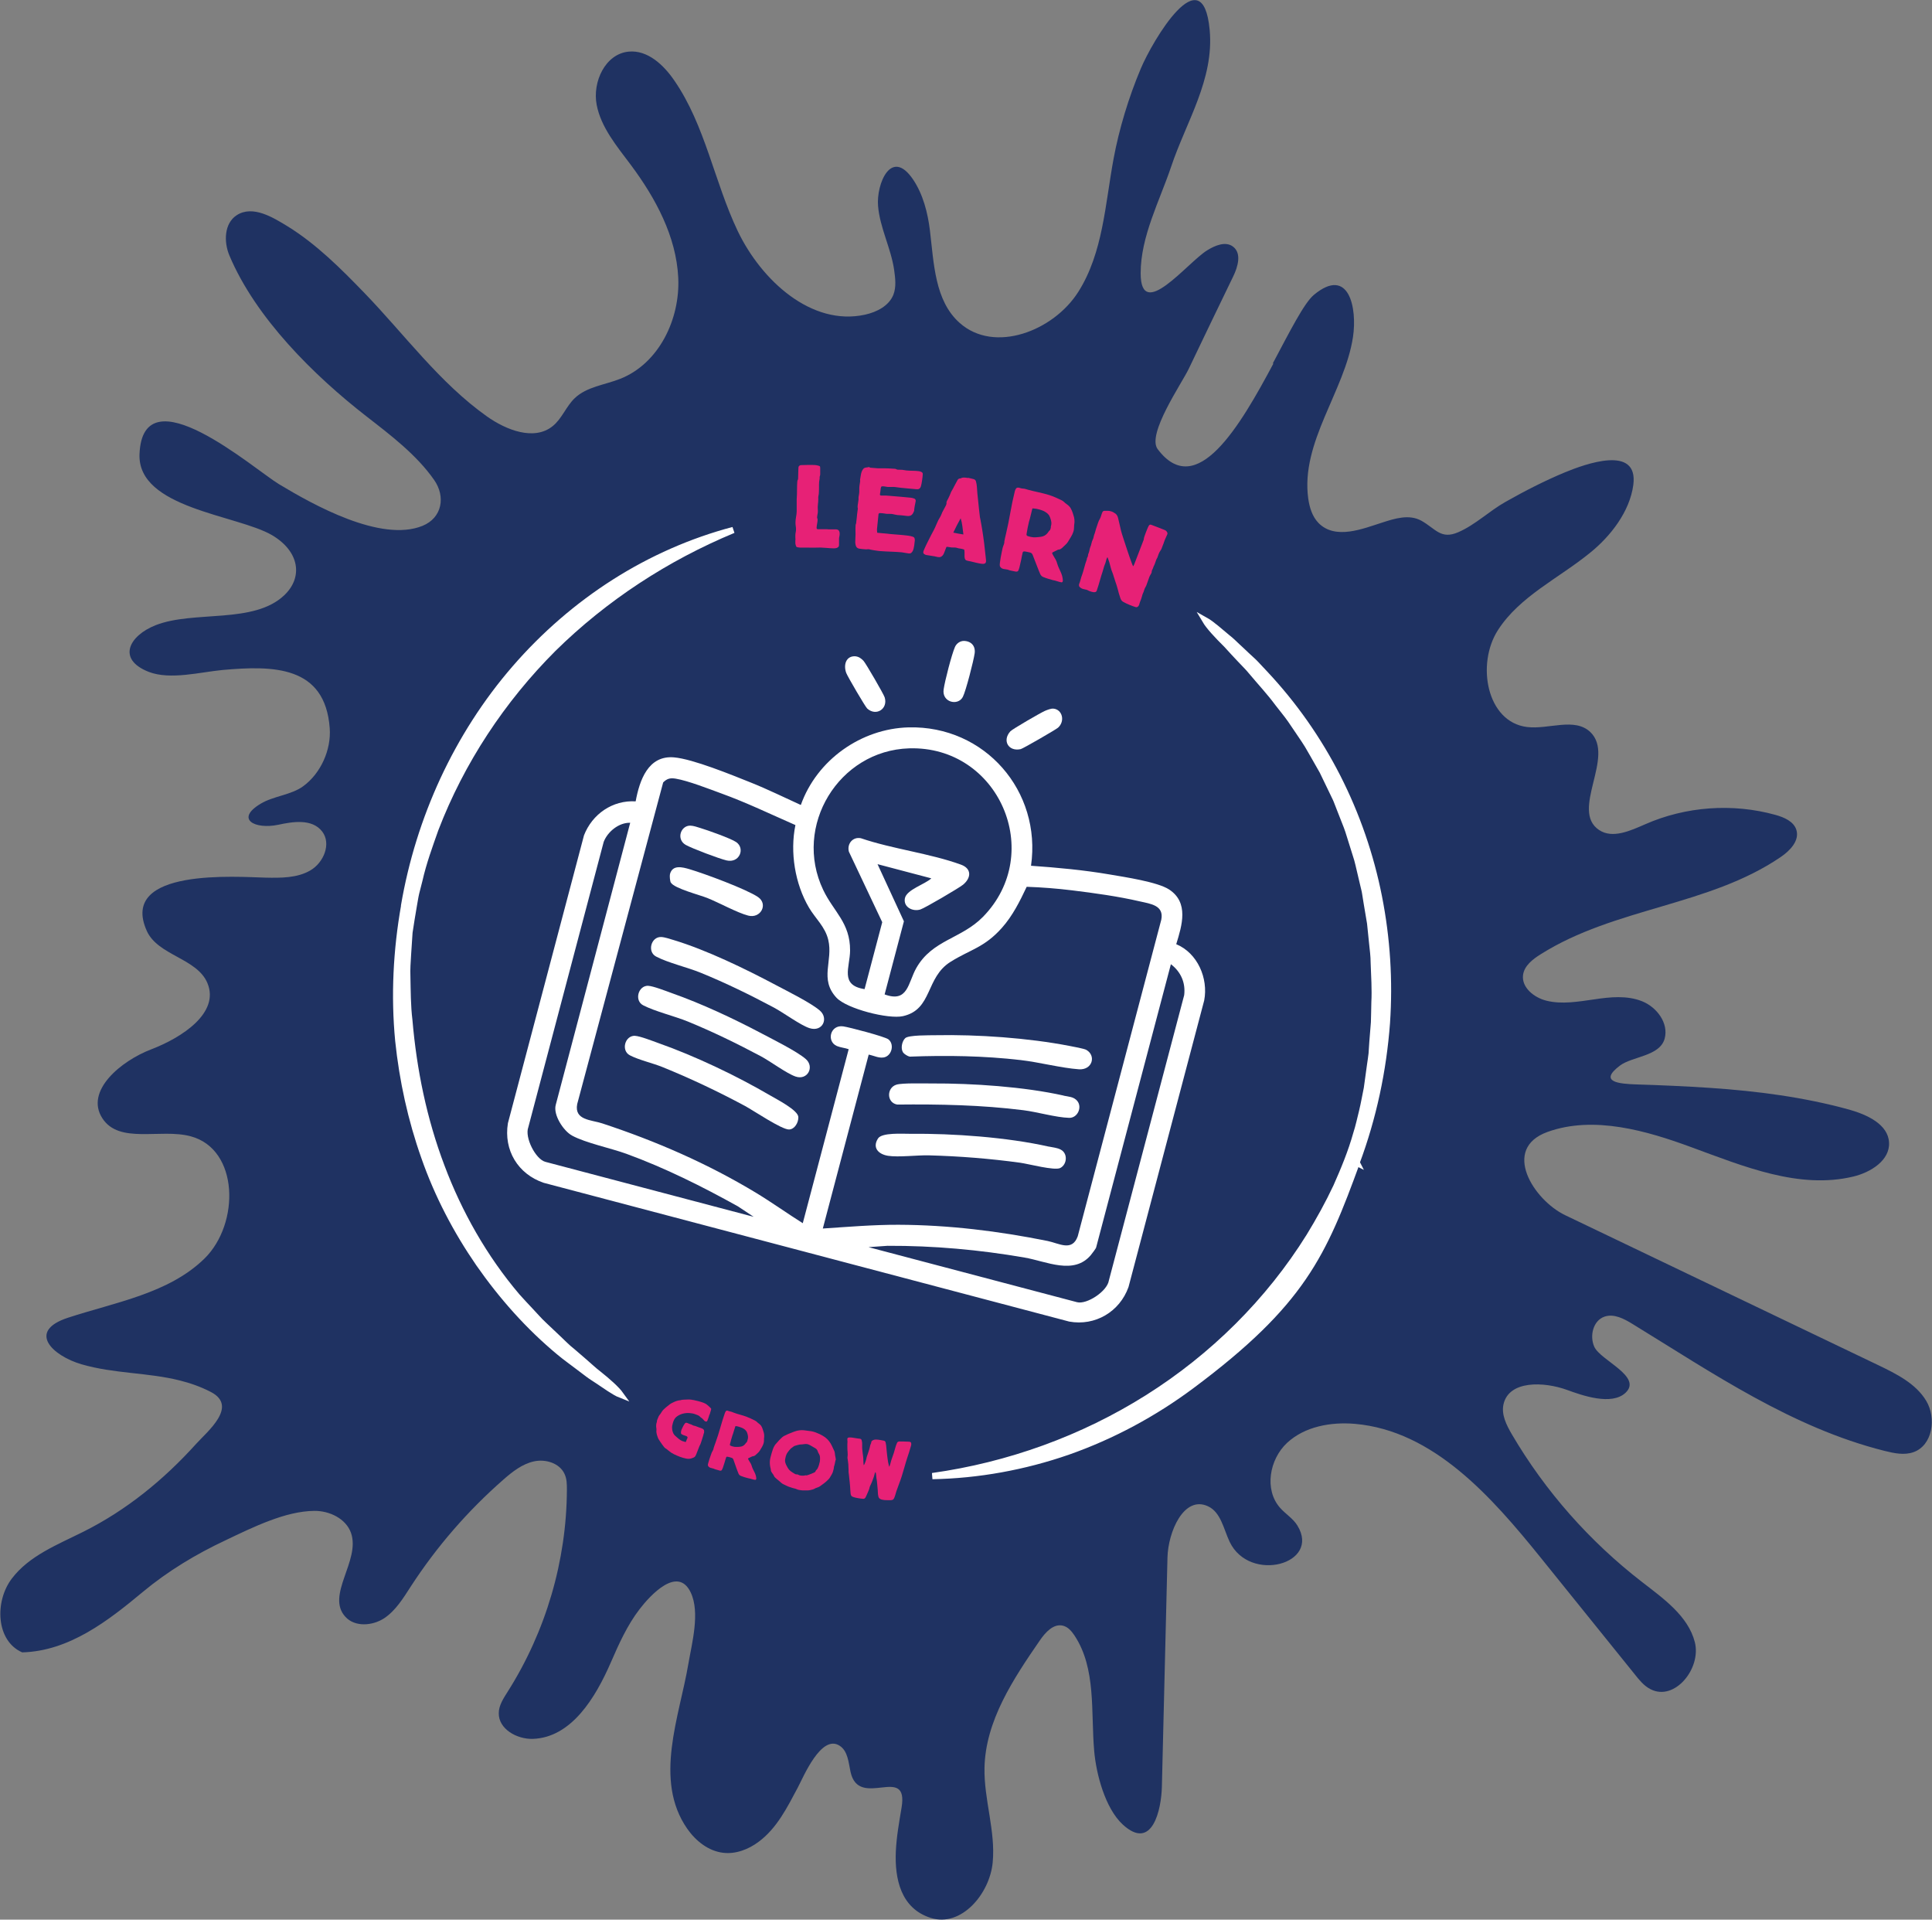 <?xml version="1.0" encoding="UTF-8"?>
<svg id="Layer_1" xmlns="http://www.w3.org/2000/svg" version="1.1" viewBox="0 0 304 302">
  <rect x="0" y="0" width="304" height="302" fill="#808080" stroke="none"/>
  <!-- Generator: Adobe Illustrator 29.0.0, SVG Export Plug-In . SVG Version: 2.1.0 Build 186)  -->
  <defs>
    <style>
      .st0 {
        fill: #fff;
      }

      .st1, .st2 {
        fill: none;
      }

      .st3 {
        fill: #e72176;
      }

      .st4 {
        fill: #1f3262;
      }

      .st2 {
        stroke: #fff;
        stroke-linecap: square;
        stroke-width: .98px;
      }
    </style>
  </defs>
  <rect class="st1" width="304" height="302"/>
  <path class="st4" d="M200.27,57.18c2.66-4.99,4.92-9.51,6.48-10.8,5.48-4.54,6.84,2.02,6.14,6.65-1.29,8.5-8.26,16.54-7.04,25.4.2,1.39.63,2.83,1.62,3.85,2.66,2.7,7,.89,10.02-.07,1.96-.63,4.22-1.36,6.16-.29,2.24,1.25,3.05,3,5.8,1.81,2.69-1.16,4.9-3.35,7.45-4.78,3.04-1.72,6.14-3.31,9.36-4.65,3.11-1.27,11.58-4.42,10.74,1.99-.56,4.2-3.57,8.07-6.81,10.68-4.92,4.01-11.06,6.83-14.49,12.16-3.43,5.33-1.78,14.45,4.56,15.24,3.41.43,7.51-1.57,9.99.81,3.97,3.85-3.25,12.32,1.37,15.4,2.12,1.41,4.92.11,7.26-.91,6.38-2.81,13.76-3.34,20.49-1.47,1.36.38,2.87,1.02,3.29,2.36.52,1.7-1.01,3.29-2.5,4.29-11.3,7.69-26.04,7.91-37.73,15.27-1.26.79-2.59,1.81-2.78,3.27-.25,1.97,1.74,3.56,3.68,4.04,2.46.61,5.03.14,7.54-.21,2.5-.38,5.14-.64,7.49.29,2.35.93,4.24,3.47,3.57,5.9-.77,2.77-5.08,2.77-7.02,4.22-3.5,2.63-.02,2.88,2.53,2.97,3.9.12,7.79.29,11.69.55,7.36.5,14.73,1.45,21.86,3.42,2.8.79,6.11,2.31,6.25,5.17.16,2.79-2.86,4.69-5.6,5.35-8.53,2.06-17.26-1.59-25.5-4.61-6.95-2.56-15.35-5.04-22.65-2.4-7.31,2.65-2.17,10.71,2.78,13.09,16.42,7.87,32.85,15.72,49.26,23.59,2.87,1.38,5.93,2.9,7.56,5.62,1.63,2.72,1.01,6.99-1.99,8.07-1.45.52-3.07.18-4.58-.2-14.55-3.65-27.05-12.25-39.64-19.96-1.33-.82-2.91-1.66-4.4-1.16-1.8.61-2.39,3.02-1.62,4.74.95,2.15,7.63,4.67,4.92,7.24-2.19,2.07-6.86.41-9.21-.45-3.65-1.32-9.12-1.52-9.99,2.24-.38,1.65.47,3.31,1.33,4.78,5.24,8.93,12.23,16.83,20.44,23.18,3.39,2.63,7.27,5.35,8.33,9.48,1.06,4.15-3.2,9.39-7,7.39-1.01-.52-1.74-1.43-2.44-2.31-4.92-6.12-9.86-12.22-14.78-18.33-7.76-9.62-16.9-20.01-29.26-21.09-3.81-.32-7.9.41-10.69,3-2.77,2.59-3.61,7.35-1.1,10.2.86.98,2.05,1.68,2.73,2.79,3.75,6.08-7.51,9.12-10.65,2.58-.97-2.04-1.38-4.69-3.45-5.62-3.75-1.7-6.25,4.02-6.34,8.12-.29,12.02-.59,24.04-.88,36.06-.09,3.51-1.49,10.2-6.16,5.9-2.77-2.56-4.18-7.96-4.49-11.57-.54-6.19.34-12.95-3.09-18.15-.45-.68-1.02-1.36-1.83-1.56-1.49-.36-2.75,1.05-3.61,2.29-4.22,6.12-8.59,12.7-8.73,20.1-.09,4.99,1.76,9.91,1.29,14.86-.47,4.95-4.94,10.23-9.73,8.73-4.72-1.48-5.71-6.14-5.51-10.5.11-2.31.52-4.58.9-6.85,1.17-6.98-6.72.39-8.03-5.63-.32-1.48-.41-3.27-1.71-4.11-2.89-1.88-5.69,4.88-6.59,6.58-1.65,3.09-3.27,6.39-6.16,8.53-1.6,1.2-3.61,1.97-5.58,1.73-2.33-.27-4.33-1.88-5.66-3.79-5.33-7.67-1.2-17.71.18-25.92.56-3.26,1.87-8.08.38-11.23-2.05-4.33-6.43.5-8.05,2.61-1.94,2.52-3.27,5.49-4.53,8.39-2.41,5.54-6.2,11.82-12.28,12.02-2.51.07-5.39-1.56-5.35-4.04,0-1.23.74-2.33,1.4-3.38,6-9.46,9.27-20.59,9.32-31.76,0-.86,0-1.74-.38-2.52-.79-1.7-3-2.36-4.83-1.95-1.83.41-3.38,1.63-4.78,2.86-5.61,4.91-10.51,10.56-14.57,16.81-1.19,1.84-2.37,3.79-4.2,5.01-1.85,1.2-4.6,1.4-6.09-.23-3.14-3.4,2.41-8.84.88-13.2-.79-2.25-3.38-3.49-5.76-3.47-2.3.02-4.7.66-7.04,1.54-2.44.91-4.81,2.07-6.93,3.08-4.65,2.18-9.09,4.85-13.04,8.14-5.42,4.51-11.55,9.3-18.97,9.5-4.15-1.82-4.35-8.03-1.63-11.61,2.73-3.6,7.18-5.33,11.22-7.35,6.82-3.4,12.7-8.21,17.78-13.84,1.78-1.97,6.65-5.9,2.33-8.16-1.62-.84-3.27-1.41-4.92-1.82-5.07-1.27-10.27-1.04-15.44-2.54-4.51-1.31-8.69-5.19-2.12-7.33,7.49-2.45,15.84-3.81,21.46-9.3,5.6-5.49,5.44-17.21-2.17-19.24-4.76-1.27-11.24,1.29-13.9-2.84-2.77-4.29,2.91-9.01,7.7-10.84,4.8-1.84,10.79-5.71,8.84-10.41-1.63-3.93-7.78-4.33-9.54-8.21-4.51-10.02,14.44-8.48,18.69-8.39,2.42.05,4.99.07,7.06-1.15,2.08-1.22,3.31-4.18,1.85-6.1-1.6-2.09-4.72-1.54-6.91-1.07-3.65.77-6.86-.86-2.78-3.31,2.03-1.22,4.78-1.36,6.68-2.74,2.78-2.02,4.44-5.74,4.19-9.14-.72-9.87-8.91-9.87-16.85-9.16-3.45.32-8.24,1.61-11.62.3-5.1-1.99-3.07-5.72,1.09-7.35,6.05-2.36,15.43-.13,20.24-4.72,2.98-2.84,2.37-6.9-1.94-9.44-5.46-3.2-21.19-4.2-20.85-12.75.52-12.97,18.03,2.36,21.93,4.72,5.41,3.26,16.04,9.21,22.59,6.57,3.12-1.27,3.66-4.61,1.85-7.21-2.75-3.95-6.84-7.05-10.61-9.98-8.32-6.46-17.49-15.53-21.62-25.36-.9-2.15-.81-5.03,1.13-6.31,2.55-1.68,5.8.38,8.01,1.72,4.56,2.81,8.46,6.72,12.16,10.55,6.32,6.55,11.76,14.06,19.2,19.35,3.07,2.18,7.47,3.9,10.38,1.54,1.46-1.18,2.1-3.09,3.45-4.38,1.89-1.82,4.74-2.09,7.18-3.06,6.09-2.41,9.43-9.39,9.12-15.9-.31-6.49-3.56-12.52-7.47-17.76-2.19-2.93-4.69-5.89-5.37-9.46-.68-3.6,1.36-7.99,5.03-8.35,2.96-.29,5.5,2.07,7.18,4.53,4.89,7.08,6.29,15.94,9.99,23.7,3.72,7.76,11.6,15.01,20.04,13.15,1.85-.41,3.75-1.38,4.45-3.13.48-1.23.3-2.61.12-3.92-.5-3.42-2.24-6.6-2.53-10.05-.29-3.42,2.05-9.25,5.5-4.18,1.58,2.33,2.33,5.29,2.66,8.03.63,5.17.75,11.05,4.67,14.54,5.46,4.88,14.78,1.29,18.68-4.88,3.9-6.15,4.22-13.79,5.55-20.94.86-4.65,2.37-9.66,4.29-14.2,1.83-4.35,9.75-17.8,10.83-6.05.72,7.78-3.7,14.43-6.07,21.52-1.81,5.38-4.79,10.95-4.79,16.74,0,7.74,7.31-1.63,10.45-3.59,1.26-.79,2.95-1.49,4.11-.57,1.35,1.04.74,3.15,0,4.67-2.34,4.85-4.69,9.68-7,14.54-1.06,2.24-6.65,10.3-4.88,12.63,6.09,8.1,12.93-3.58,18.21-13.47"/>
  <path class="st0" d="M63.58,142.48c1.17-6.85,3.24-13.51,6.16-19.82,2.93-6.31,6.72-12.25,11.28-17.51s9.86-9.86,15.68-13.56c5.82-3.7,12.16-6.49,18.68-8.21-10.51,4.36-20.2,10.68-28.32,18.67-8.05,8.05-14.47,17.76-18.55,28.4-.93,2.63-1.89,5.26-2.51,7.99-.18.68-.34,1.36-.52,2.04-.16.68-.25,1.38-.38,2.06-.23,1.38-.47,2.75-.67,4.15-.07,1.15-.16,2.31-.23,3.47-.07,1.15-.16,2.31-.11,3.45.05,2.31.04,4.62.32,6.9.67,7.83,2.26,15.61,5.07,23.02,2.71,7.23,6.7,14.34,11.89,20.43.68.77,1.38,1.5,2.08,2.25.7.73,1.36,1.52,2.12,2.22.75.7,1.49,1.41,2.23,2.11.75.7,1.45,1.45,2.26,2.07.52.46,1.17,1.02,1.89,1.63.7.59,1.42,1.3,2.19,1.88,1.51,1.2,2.89,2.43,3.52,3.31-1-.39-2.48-1.49-3.57-2.2-.52-.36-1.08-.68-1.58-1.07-.5-.38-1.01-.77-1.51-1.14-1-.77-2.05-1.5-3.02-2.32-4.81-3.99-9.03-8.75-12.64-13.93-3.56-5.17-6.5-10.79-8.57-16.72-2.1-5.92-3.45-12.09-4.1-18.33-.68-7.08-.31-14.26.93-21.25"/>
  <path class="st2" d="M63.58,142.48c1.17-6.85,3.24-13.51,6.16-19.82,2.93-6.31,6.72-12.25,11.28-17.51s9.86-9.86,15.68-13.56c5.82-3.7,12.16-6.49,18.68-8.21-10.51,4.36-20.2,10.68-28.32,18.67-8.05,8.05-14.47,17.76-18.55,28.4-.93,2.63-1.89,5.26-2.51,7.99-.18.68-.34,1.36-.52,2.04-.16.68-.25,1.38-.38,2.06-.23,1.38-.47,2.75-.67,4.15-.07,1.15-.16,2.31-.23,3.47-.07,1.15-.16,2.31-.11,3.45.05,2.31.04,4.62.32,6.9.67,7.83,2.26,15.61,5.07,23.02,2.71,7.23,6.7,14.34,11.89,20.43.68.77,1.38,1.5,2.08,2.25.7.73,1.36,1.52,2.12,2.22.75.7,1.49,1.41,2.23,2.11.75.7,1.45,1.45,2.26,2.07.52.46,1.17,1.02,1.89,1.63.7.59,1.42,1.3,2.19,1.88,1.51,1.2,2.89,2.43,3.52,3.31-1-.39-2.48-1.49-3.57-2.2-.52-.36-1.08-.68-1.58-1.07-.5-.38-1.01-.77-1.51-1.14-1-.77-2.05-1.5-3.02-2.32-4.81-3.99-9.03-8.75-12.64-13.93-3.56-5.17-6.5-10.79-8.57-16.72-2.1-5.92-3.45-12.09-4.1-18.33-.68-7.08-.31-14.26.93-21.25l-.02.02h0Z"/>
  <path class="st0" d="M213.48,182.92c-5.26,14.42-8.55,22.07-25.97,35.06-5.93,4.42-12.52,7.96-19.43,10.39-6.93,2.41-14.19,3.72-21.37,3.85,12-1.68,23.63-5.87,33.87-12.32,10.24-6.44,19.07-15.17,25.45-25.42,1.54-2.52,2.98-5.12,4.24-7.8,1.2-2.7,2.34-5.46,3.14-8.32.38-1.16.63-2.38.93-3.56.29-1.2.49-2.4.74-3.6.16-1.2.34-2.41.5-3.63.09-.61.18-1.2.25-1.81.04-.61.09-1.22.12-1.82.09-1.04.16-2.07.25-3.11.04-1.04.04-2.07.07-3.13.11-2.07-.04-4.17-.11-6.24,0-1.04-.14-2.07-.25-3.11l-.32-3.11c-.18-1.02-.34-2.06-.52-3.09l-.25-1.56c-.07-.52-.23-1.02-.34-1.54l-.72-3.06c-.11-.52-.27-1.02-.43-1.52l-.47-1.5-.47-1.5c-.16-.5-.3-1-.5-1.49-.38-.98-.77-1.95-1.15-2.93-.2-.48-.36-.98-.59-1.47l-.68-1.41-1.37-2.84-1.56-2.74-.79-1.36c-.27-.45-.57-.88-.86-1.32-.61-.89-1.22-1.79-1.83-2.7-.63-.89-1.33-1.72-1.99-2.58-1.29-1.75-2.78-3.33-4.18-5.01-.47-.59-1.13-1.22-1.79-1.93-.68-.71-1.38-1.48-2.08-2.25-1.47-1.45-2.8-2.88-3.38-3.86,1.01.56,2.44,1.86,3.52,2.75.54.41,1.01.89,1.51,1.36.48.45.99.91,1.47,1.38s1.01.89,1.47,1.39c.47.5.93.98,1.38,1.47,4.58,4.87,8.44,10.37,11.48,16.33,3.02,5.94,5.21,12.28,6.5,18.82,1.29,6.53,1.71,13.2,1.26,19.84-.56,7.51-2.14,14.93-4.78,22"/>
  <path class="st2" d="M213.48,182.92c-5.26,14.42-8.55,22.07-25.97,35.06-5.93,4.42-12.52,7.96-19.43,10.39-6.93,2.41-14.19,3.72-21.37,3.85,12-1.68,23.63-5.87,33.87-12.32,10.24-6.44,19.07-15.17,25.45-25.42,1.54-2.52,2.98-5.12,4.24-7.8,1.2-2.7,2.34-5.46,3.14-8.32.38-1.16.63-2.38.93-3.56.29-1.2.49-2.4.74-3.6.16-1.2.34-2.41.5-3.63.09-.61.18-1.2.25-1.81.04-.61.09-1.22.12-1.82.09-1.04.16-2.07.25-3.11.04-1.04.04-2.07.07-3.13.11-2.07-.04-4.17-.11-6.24,0-1.04-.14-2.07-.25-3.11l-.32-3.11c-.18-1.02-.34-2.06-.52-3.09l-.25-1.56c-.07-.52-.23-1.02-.34-1.54l-.72-3.06c-.11-.52-.27-1.02-.43-1.52l-.47-1.5-.47-1.5c-.16-.5-.3-1-.5-1.49-.38-.98-.77-1.95-1.15-2.93-.2-.48-.36-.98-.59-1.47l-.68-1.41-1.37-2.84-1.56-2.74-.79-1.36c-.27-.45-.57-.88-.86-1.32-.61-.89-1.22-1.79-1.83-2.7-.63-.89-1.33-1.72-1.99-2.58-1.29-1.75-2.78-3.33-4.18-5.01-.47-.59-1.13-1.22-1.79-1.93-.68-.71-1.38-1.48-2.08-2.25-1.47-1.45-2.8-2.88-3.38-3.86,1.01.56,2.44,1.86,3.52,2.75.54.41,1.01.89,1.51,1.36.48.45.99.91,1.47,1.38s1.01.89,1.47,1.39c.47.5.93.98,1.38,1.47,4.58,4.87,8.44,10.37,11.48,16.33,3.02,5.94,5.21,12.28,6.5,18.82,1.29,6.53,1.71,13.2,1.26,19.84-.56,7.51-2.14,14.93-4.78,22l.04.02h0Z"/>
  <g>
    <path class="st0" d="M162.22,136.2c4.13.29,8.29.67,12.38,1.37,2.38.41,7.54,1.17,9.37,2.37,3.12,2.06,2.03,5.62,1.11,8.6,3.35,1.39,5.07,5.36,4.4,8.85l-11.91,45.09c-1.39,3.89-5.25,6.17-9.33,5.43l-82.69-21.83c-4.07-1.38-6.32-5.15-5.63-9.38l11.97-45.28c1.3-3.36,4.51-5.57,8.13-5.35.61-3.3,1.96-7.28,6.05-6.92,2.98.26,9.1,2.77,12.1,3.97,2.65,1.06,5.24,2.34,7.84,3.52,2.52-7.09,9.49-12.02,16.96-12.21,12-.3,20.95,10.04,19.26,21.78ZM139.19,156.44c3.7,1.37,3.67-1.82,4.99-4.15,2.53-4.45,7.07-4.57,10.48-8.04,9.85-10.05,2.49-26.95-11.61-26.52-11.07.34-18.31,12.23-13.52,22.27,1.63,3.43,4.25,5.15,4.23,9.53-.01,2.63-1.68,5.47,2.28,6.08l2.78-10.53-5.25-11.1c-.32-1.24.62-2.37,1.89-2.11,4.98,1.7,10.88,2.38,15.76,4.16,1.69.62,1.62,2.07.32,3.15-.65.53-6.02,3.68-6.72,3.9-1.18.37-2.69-.35-2.44-1.74s3.22-2.24,4.16-3.16l-8.46-2.23,4.15,8.99-3.04,11.52ZM126.32,192.42l7.22-27.36c-.59-.21-1.29-.26-1.86-.5-1.67-.73-1.05-3.39,1.01-3.09.97.14,6.56,1.61,7.1,2.04.91.71.6,2.36-.47,2.77-.86.33-1.78-.21-2.63-.37l-7.22,27.36c3.96-.26,7.92-.6,11.9-.59,7.9.03,15.73.99,23.47,2.55,1.81.37,3.85,1.71,4.74-.73l13.15-49.82c.45-2.25-1.68-2.49-3.36-2.87-3.44-.8-7.17-1.31-10.67-1.74-2.37-.29-4.77-.48-7.15-.56-1.08,2.29-2.21,4.56-3.9,6.46-2.77,3.11-4.95,3.39-8.06,5.33-4.01,2.5-2.81,7.5-7.51,8.56-2.29.51-8.85-1.16-10.47-2.91-2.72-2.94-.5-5.78-1.28-9.08-.49-2.08-2.02-3.36-3.03-5.07-2.21-3.75-3.02-8.73-2.14-13-3.86-1.69-7.67-3.53-11.64-4.97-1.94-.71-5.27-2.01-7.18-2.33-.85-.14-1.36-.04-1.99.59l-13.53,50.61c-.48,2.55,2.21,2.46,3.94,3.03,8.46,2.79,16.56,6.31,24.18,10.91,2.51,1.52,4.89,3.23,7.37,4.79ZM136.69,196.21l32.78,8.65c1.53.4,4.75-1.71,5.01-3.41l11.85-44.89c.24-1.95-.52-3.68-2.09-4.87l-11.77,44.59c-.03.13-.66.97-.82,1.16-2.68,3.2-7.01.99-10.43.4-7.13-1.23-14.35-1.88-21.57-1.85l-2.96.21ZM99.15,129.44c-1.76-.05-3.55,1.4-4.16,3.01l-11.86,44.89c-.61,1.6,1.15,5.03,2.68,5.44l32.78,8.65-2.47-1.64c-5.64-3.14-11.47-6.05-17.55-8.27-2.47-.9-6.4-1.7-8.54-2.86-1.38-.74-3-3.26-2.59-4.82l11.72-44.39Z"/>
    <path class="st0" d="M151.71,100.83c1.16.05,1.81.84,1.65,1.97s-1.38,5.92-1.86,6.84c-.76,1.46-3.31.85-3.02-1.17.19-1.34,1.26-5.49,1.78-6.68.24-.56.82-.98,1.45-.96Z"/>
    <path class="st0" d="M165.75,111.48c1.41.13,1.88,1.97.73,3-.35.31-5.53,3.3-5.87,3.37-1.91.43-2.96-1.33-1.63-2.8.32-.35,4.81-2.95,5.45-3.22.36-.15.94-.38,1.31-.35Z"/>
    <path class="st0" d="M134.64,103.26c.49.04.92.36,1.24.71.37.41,3.16,5.22,3.32,5.73.57,1.81-1.34,3.05-2.75,1.76-.31-.29-3.08-5.02-3.29-5.58-.48-1.27-.05-2.75,1.48-2.63Z"/>
    <path class="st0" d="M165.04,180.38c.63.14,1.29.17,1.87.48,1.14.59,1,2.34-.08,2.89-.89.45-5.01-.65-6.31-.83-4.75-.65-9.54-1.03-14.33-1.16-1.86-.05-4.82.33-6.46.07-1.5-.24-2.51-1.26-1.58-2.72.61-.97,3.89-.73,5.07-.74,6.76-.07,15.25.54,21.83,2.02Z"/>
    <path class="st0" d="M99.92,162.96c.78.03,2.79.82,3.66,1.13,5.81,2.05,12.29,5.14,17.6,8.24,1,.59,4.41,2.32,4.44,3.41.03.83-.56,1.92-1.46,1.95-1.14.04-5.58-2.97-6.95-3.71-4.21-2.26-8.54-4.31-12.97-6.11-1.56-.63-3.71-1.11-5.13-1.85s-.79-3.12.81-3.07Z"/>
    <path class="st0" d="M167.36,172.37c.78.17,1.58.15,2.14.82.83,1,.05,2.71-1.27,2.67-2.08-.06-4.98-.92-7.19-1.2-6.61-.83-13.22-.96-19.86-.89-1.68-.28-1.7-2.64-.13-3.13.92-.29,4.36-.18,5.56-.19,6.42-.03,14.52.51,20.77,1.91Z"/>
    <path class="st0" d="M104.03,147.41c.57.02,1.36.3,1.94.47,5.16,1.55,11.35,4.56,16.13,7.1,1.81.96,5.45,2.76,6.89,3.99s.45,3.43-1.61,2.78c-1.4-.44-4.1-2.44-5.61-3.24-3.73-1.99-7.57-3.87-11.5-5.47-2.12-.87-5.15-1.56-7.04-2.56-1.42-.75-.79-3.13.81-3.07Z"/>
    <path class="st0" d="M142.1,165.57c-.41-.6-.19-1.75.34-2.25s3.81-.44,4.73-.46c6.65-.13,14.6.42,21.14,1.69.52.1,2.3.42,2.63.62,1.57.91.95,3.19-1.17,3.05-2.81-.2-6.22-1.11-9.17-1.45-5.79-.67-11.64-.76-17.45-.54-.31-.05-.88-.41-1.06-.66Z"/>
    <path class="st0" d="M102,155.09c.78.03,2.79.82,3.66,1.13,4.79,1.69,9.73,4.01,14.22,6.38,1.81.96,5.45,2.76,6.89,3.99s.31,3.42-1.59,2.77c-1.4-.48-3.93-2.37-5.44-3.18-3.74-1.99-7.57-3.86-11.5-5.47-2.14-.87-5.12-1.57-7.04-2.56-1.42-.73-.79-3.12.81-3.07Z"/>
    <path class="st0" d="M105.56,138.87c-.14-.24-.21-1.06-.14-1.35.39-1.53,1.97-1.1,3.07-.78,2.34.69,8.91,3.12,10.78,4.38,1.65,1.12.42,3.44-1.55,2.92-1.73-.45-4.58-2.03-6.43-2.77-1.18-.47-5.2-1.51-5.72-2.41Z"/>
    <path class="st0" d="M108.65,129.89c.49.02,1.06.22,1.54.37,1.14.34,4.78,1.63,5.64,2.21,1.47,1,.53,3.37-1.51,2.89-1.16-.27-5.4-1.87-6.42-2.44-1.54-.88-.8-3.08.75-3.03Z"/>
  </g>
  <g>
    <path class="st3" d="M132.01,85.8c0,.11-.04.2-.11.26-.07.06-.15.11-.24.14-.09.03-.2.05-.31.06-.11,0-.21,0-.3,0-.3,0-.62-.03-.96-.06-.34-.03-.67-.05-.98-.06-.19,0-.37,0-.55.01-.18.01-.37.01-.55.01-.33,0-.65,0-.97-.01-.32,0-.63,0-.95,0-.12,0-.24,0-.36-.02-.12-.01-.24-.03-.35-.07-.07-.02-.12-.11-.16-.26-.04-.15-.07-.25-.07-.31,0-.22,0-.33,0-.56,0,0,.01,0,.02,0-.01-.12-.02-.24-.02-.36,0-.12,0-.25,0-.38,0-.14.02-.28.05-.43.03-.15.05-.29.05-.43,0-.19,0-.37-.04-.56-.03-.19-.04-.38-.04-.57,0-.3.04-.59.09-.88.06-.29.09-.58.1-.88,0-.14,0-.28,0-.42,0-.14-.01-.28,0-.42,0-.17,0-.35,0-.52,0-.17,0-.35,0-.52,0-.14.01-.27.02-.39.01-.12.02-.25.02-.39,0-.23.01-.46.01-.69,0-.22,0-.45.01-.68,0-.14.01-.27.02-.41,0-.14.02-.27.04-.41.01-.04.04-.07.06-.11.02-.04.03-.08.04-.13.01-.23.02-.47.02-.7,0-.24.01-.48.02-.72,0-.17.01-.26.02-.43.02-.1.07-.18.15-.24.08-.06.18-.09.29-.09.29,0,.6-.02.91-.02.3,0,.61,0,.93,0,.06,0,.14,0,.26.01.11,0,.23.02.35.04.12.02.23.05.32.08.1.03.17.08.18.12.02.04.02.13.03.24,0,.11.01.23,0,.36,0,.13,0,.25,0,.37,0,.12,0,.21,0,.27,0,.07-.02.15-.04.21-.03.07-.04.14-.05.21,0,.02,0,.06,0,.09,0,.04,0,.07,0,.09,0,.1-.02.19-.04.29-.02.09-.03.19-.04.29-.02.28-.02.56-.02.84,0,.28,0,.56-.02.84,0,.14-.02.27-.05.41-.03.14-.05.27-.05.41.01.06.01.13.01.19,0,.07,0,.14-.01.21,0,.17-.02.34-.04.51-.02.16-.03.34-.04.51,0,.14,0,.27.01.39.01.12.02.25.01.39,0,.14-.03.27-.06.42-.03.14-.05.28-.06.42,0,.07.01.15.04.21.03.07.04.14.04.21,0,.21-.04.42-.08.63-.04.21-.07.42-.08.63,0,.15.07.22.23.22.23,0,.45,0,.68,0,.23,0,.46,0,.68,0,.05,0,.1,0,.15.01.05,0,.1.01.17.01.19,0,.37,0,.55,0,.18,0,.36,0,.55,0,.25,0,.42.08.51.22.08.14.12.32.11.54,0,.12-.03.25-.05.37-.03.12-.05.25-.05.39-.01.17-.01.34,0,.49.01.15.01.31,0,.47Z"/>
    <path class="st3" d="M143.83,85.92c-.02.11-.04.23-.07.37-.03.14-.08.27-.14.39-.06.12-.14.22-.24.3-.1.08-.23.1-.38.09-.18-.02-.36-.05-.55-.09-.19-.04-.37-.07-.55-.09-.27-.03-.54-.05-.81-.06-.27-.01-.54-.03-.81-.04-.31-.02-.62-.03-.93-.04-.31-.01-.62-.03-.93-.06-.07,0-.17-.02-.33-.04-.15-.02-.32-.05-.48-.07-.17-.02-.32-.05-.47-.08-.15-.03-.25-.05-.32-.07-.02-.01-.06-.02-.11-.03-.08,0-.16,0-.24.01s-.16.02-.24.01c-.17-.01-.33-.02-.5-.04-.16-.02-.33-.03-.5-.06-.31-.05-.5-.22-.57-.49-.03-.11-.06-.23-.07-.35-.02-.12-.02-.24-.01-.36,0-.1.01-.2.01-.3,0-.11,0-.21.01-.31.02-.32.03-.64.01-.95-.01-.32,0-.63.02-.95,0-.06.02-.12.05-.18.02-.06.04-.12.04-.18.01-.15.03-.29.05-.43.02-.14.03-.29.05-.43.01-.18.02-.27.04-.44.01-.16.03-.31.06-.46.03-.15.05-.3.06-.46,0-.01,0-.02,0-.04-.03-.11-.04-.24-.03-.37.01-.17.04-.34.07-.51.03-.16.05-.33.07-.51,0-.06,0-.12,0-.17,0-.05-.01-.1,0-.17,0-.11.03-.22.05-.32.02-.1.04-.21.05-.32.02-.18.03-.37.02-.56,0-.19,0-.38.02-.56.01-.13.03-.27.06-.41.03-.13.05-.27.06-.41,0-.04,0-.08-.01-.11-.01-.04-.01-.08-.01-.11,0-.04.01-.07.02-.11.01-.04.02-.07.02-.11.03-.15.06-.31.08-.49.03-.18.07-.35.13-.52.06-.17.14-.32.25-.45.1-.13.26-.21.46-.23.21-.03.31-.05.52-.08.02.04.03.06.05.1.21.01.42.03.62.05.2.02.41.04.62.05.11,0,.23.01.36,0,.13,0,.25,0,.36,0,.33.01.68,0,1.01.02.34.01.66.04.99.06.08,0,.16.03.22.07.06.04.14.06.22.07.11,0,.23.01.35.01.12,0,.24,0,.35.01.11.01.22.03.33.05.11.02.22.04.33.05.32.03.64.05.97.05.32,0,.65.02.97.06.14.01.28.06.43.13.15.07.22.19.21.35-.01.16-.03.32-.04.47-.02.15-.04.3-.06.45,0,.06-.02.15-.04.26-.02.11-.04.22-.06.34-.02.11-.05.22-.08.33-.03.1-.05.18-.08.22-.07.13-.15.21-.24.25-.08.04-.2.06-.35.05-.41-.03-.83-.07-1.24-.11-.42-.04-.84-.08-1.26-.12-.15-.01-.31-.03-.46-.06-.16-.03-.31-.05-.46-.06-.18-.02-.36-.02-.54-.01-.18,0-.36,0-.54,0-.12,0-.24-.03-.36-.05-.12-.02-.23-.04-.36-.05-.17-.01-.27,0-.32.02-.04.03-.08.12-.12.28-.03.24-.04.35-.07.59,0,.06-.02.12-.03.18-.01.06-.02.12-.03.18-.01.12.05.19.18.2.08,0,.16,0,.25,0,.08,0,.17,0,.25,0,.16,0,.33,0,.5.02.17.01.34.03.5.04.53.05,1.06.09,1.58.13.52.04,1.05.09,1.58.15.2.02.39.07.57.14.17.07.25.22.21.44-.02.12-.04.24-.07.35-.03.11-.05.23-.07.35-.02.12-.04.25-.06.38-.03.13-.03.26-.03.39-.11.27-.21.47-.33.59-.11.12-.24.19-.39.22-.14.03-.31.03-.51,0-.19-.03-.42-.05-.69-.08-.12-.01-.24-.02-.36-.03-.12,0-.24-.01-.36-.02-.16-.02-.32-.05-.47-.09-.16-.05-.32-.07-.48-.09-.12-.01-.24-.01-.35-.01-.11,0-.23,0-.33,0-.12,0-.24-.03-.37-.05-.13-.02-.26-.04-.39-.05-.12-.01-.25-.02-.37-.02-.13,0-.2.07-.22.23-.09.87-.14,1.3-.22,2.17-.01.12-.02.24-.01.34,0,.11.01.22.03.35.2.03.39.05.59.06.2.01.39.03.59.05.14.01.29.03.42.04.14.02.28.03.42.05.33.03.65.06.97.08.32.02.65.05.97.08.22.02.5.05.83.09.33.04.6.1.82.18.14.05.23.13.26.23.04.1.06.23.05.36-.01.13-.03.27-.05.41-.01.14-.03.29-.05.43Z"/>
    <path class="st3" d="M155.12,88.45c-.02.1-.07.16-.16.2-.09.04-.19.06-.29.06-.11,0-.22-.01-.32-.03-.11-.02-.2-.04-.27-.05-.3-.06-.6-.12-.89-.2-.29-.08-.58-.14-.87-.19-.21-.04-.36-.1-.43-.21-.07-.1-.11-.25-.12-.43,0-.05,0-.13,0-.24,0-.11,0-.23,0-.36,0-.13,0-.24-.02-.34,0-.1-.02-.17-.04-.19-.01-.01-.02-.02-.04-.03-.14-.05-.28-.08-.42-.11s-.29-.05-.43-.07c-.06-.01-.12-.03-.18-.05-.06-.02-.12-.04-.18-.05-.17-.03-.33-.04-.5-.03-.16,0-.32,0-.47-.04-.16-.02-.24-.04-.4-.06-.06,0-.11-.01-.14,0-.03.02-.07.1-.12.24-.05.13-.08.23-.1.27-.06.13-.11.27-.16.41-.05.14-.12.27-.2.38-.08.11-.19.2-.31.26s-.28.08-.47.05c-.1-.01-.19-.03-.27-.06-.08-.02-.17-.04-.27-.06-.52-.09-.79-.13-1.31-.21-.04,0-.09-.03-.17-.06-.22-.09-.32-.23-.29-.43.01-.08.09-.29.23-.6.14-.32.31-.66.49-1.02.18-.36.36-.71.53-1.05.18-.34.31-.58.38-.71.18-.35.34-.71.49-1.07.15-.37.33-.72.54-1.05.07-.13.15-.28.22-.46.03-.11.09-.24.17-.39.08-.15.16-.3.24-.45.08-.15.16-.29.23-.43.07-.13.11-.24.13-.33,0-.04,0-.08,0-.12,0-.04,0-.09,0-.12.02-.08.04-.17.09-.25.04-.08.08-.16.13-.24.07-.15.14-.3.22-.45.07-.14.14-.3.2-.47.06-.18.14-.35.25-.51.11-.16.19-.34.27-.5.09-.19.2-.38.29-.54.09-.16.19-.34.29-.54.09-.17.25-.26.49-.26.17-.1.36-.14.57-.13.2.01.4.03.59.07,0-.01,0-.02,0-.04.35.09.52.13.87.21.2.06.32.17.37.34.09.3.14.62.16.95s.04.65.07.97c.04.42.08.84.13,1.25.05.42.09.84.13,1.25.02.2.05.41.07.61.02.2.04.41.07.61.03.13.04.2.07.33.05.27.1.54.15.82.04.27.09.54.14.82.12.74.22,1.46.31,2.17.09.71.17,1.43.24,2.16,0,.08.02.2.04.37.02.17.02.3,0,.39ZM151.59,84.08c-.04-.41-.1-.84-.16-1.29-.06-.45-.15-.87-.27-1.25-.2.37-.4.74-.6,1.11-.2.38-.38.76-.56,1.14.26.05.51.1.75.15.24.05.5.09.76.13.03,0,.05,0,.08.01Z"/>
    <path class="st3" d="M167.22,91.46c-.04.12-.11.17-.21.15-.11-.02-.2-.04-.29-.06-.13-.04-.26-.07-.37-.11-.11-.04-.24-.07-.37-.11-.06-.02-.12-.03-.18-.04-.06,0-.12-.02-.18-.04-.24-.07-.49-.14-.73-.21-.25-.07-.5-.17-.72-.26-.22-.08-.39-.24-.5-.49-.08-.2-.17-.4-.25-.6-.07-.2-.15-.39-.23-.59-.28-.73-.42-1.1-.71-1.83-.08-.18-.21-.3-.37-.34-.13-.03-.29-.07-.48-.11-.2-.05-.36-.06-.45-.07-.13,0-.23.04-.26.17-.05.19-.09.38-.13.58-.04.19-.07.39-.11.58-.04.19-.09.38-.13.57-.04.19-.08.38-.13.57-.05.19-.11.37-.18.53-.07.16-.23.21-.48.16-.15-.03-.3-.06-.44-.09-.15-.03-.29-.06-.43-.09-.06-.01-.12-.03-.17-.06-.05-.02-.11-.04-.17-.06-.1-.02-.2-.04-.31-.05-.11-.01-.22-.03-.33-.05-.29-.06-.48-.22-.58-.46-.03-.06-.02-.22,0-.48.03-.26.08-.55.13-.86.06-.31.11-.6.17-.88.06-.28.1-.46.12-.56.03-.14.08-.28.13-.42.06-.13.1-.27.14-.42.01-.05.01-.09.01-.14,0-.04,0-.09.01-.14.03-.21.07-.41.12-.6.04-.19.09-.39.14-.59.26-1.12.49-2.23.68-3.34.19-1.11.43-2.22.7-3.33.04-.16.1-.3.19-.43.09-.13.25-.18.48-.13.07.01.13.03.18.05.05.02.11.03.18.05.09.02.19.03.29.04.09,0,.19.02.29.04.08.02.16.04.24.07.08.03.15.05.24.07.56.15,1.11.28,1.66.4.55.12,1.1.26,1.65.43.33.1.65.23.96.36.32.14.63.28.92.42.22.11.39.22.49.33.1.11.24.22.4.33.27.19.47.39.6.6.13.21.24.48.34.76.08.23.15.46.21.69.05.23.08.47.07.71,0,.09,0,.17-.02.25-.02.08-.02.17-.03.25,0,.17-.02.36-.03.54,0,.18-.04.36-.1.54-.09.28-.22.55-.38.81-.17.26-.32.54-.48.79-.11.18-.27.35-.44.5-.17.15-.34.31-.5.47-.09.07-.16.12-.23.16-.07.04-.16.06-.26.07-.1,0-.24.07-.42.17-.18.1-.33.17-.43.21-.03.02-.07.04-.11.06-.04.02-.07.05-.08.09-.01.04,0,.1.06.2.05.1.1.2.17.31.07.11.13.22.19.32.06.1.1.17.13.22.1.18.18.39.24.62.07.23.15.46.25.67.1.21.19.42.29.64.1.21.18.43.24.65s.1.46.11.7c0,.03,0,.07-.02.13ZM165.33,82.95c.09-.31.12-.57.1-.78-.02-.21-.09-.47-.2-.77-.07-.2-.17-.37-.31-.51-.13-.14-.29-.27-.47-.37-.18-.11-.37-.2-.57-.26-.2-.07-.41-.13-.6-.17-.13-.03-.26-.06-.39-.07-.13-.02-.26-.03-.4-.04-.02.02-.03.03-.05.04-.03.11-.04.16-.07.27-.06.23-.11.45-.16.66-.05.22-.1.43-.16.65-.02.08-.05.16-.07.24-.03.08-.05.16-.07.24-.08.31-.15.63-.21.95-.06.32-.11.65-.17.96-.04.17.02.3.2.35.06.02.13.03.2.06.07.02.14.04.22.06.27.06.54.09.81.07.28-.02.55-.04.82-.08.43-.06.78-.26,1.03-.56.06-.09.12-.17.17-.24.05-.08.12-.15.21-.23.03-.02.07-.09.1-.21.04-.12.06-.2.07-.24Z"/>
    <path class="st3" d="M182.73,86.41s-.04.08-.07.11c-.03.03-.05.07-.07.11-.11.16-.2.33-.27.51-.04.09-.07.18-.1.28-.03.09-.06.19-.1.28-.02.06-.05.11-.09.17-.04.06-.07.12-.09.17-.04.1-.08.21-.11.32-.03.11-.07.23-.12.34-.03.08-.07.16-.1.23-.04.07-.07.14-.1.21-.01.03-.02.07-.04.11-.01.04-.02.08-.04.12-.02.06-.05.12-.08.18-.03.06-.06.13-.09.19-.02.06-.04.12-.04.2,0,.08-.02.14-.04.2-.03.07-.08.16-.15.27-.07.11-.13.23-.18.36-.09.23-.17.45-.24.67-.07.22-.15.44-.24.67-.04.09-.08.18-.14.27-.06.09-.1.19-.14.29-.03.08-.06.16-.08.24-.02.08-.05.16-.08.24-.01.03-.03.07-.05.11-.02.04-.04.08-.06.13-.05.14-.1.28-.13.42-.04.15-.08.29-.13.42-.08.21-.12.31-.2.52-.02.06-.04.12-.06.2-.01.07-.04.14-.06.21-.05.13-.13.23-.23.3-.1.07-.22.08-.34.04-.15-.05-.3-.09-.45-.15-.15-.05-.29-.11-.44-.17-.19-.07-.36-.15-.53-.23-.17-.09-.34-.17-.52-.27-.22-.12-.37-.34-.45-.61-.07-.23-.16-.48-.23-.72-.07-.24-.13-.48-.19-.72-.05-.2-.11-.39-.17-.58-.07-.19-.13-.39-.2-.59-.09-.26-.18-.53-.25-.78-.07-.25-.16-.51-.27-.78-.07-.15-.14-.38-.22-.69-.08-.31-.14-.56-.2-.75-.08-.25-.17-.5-.27-.77-.02,0-.04,0-.06,0-.02.05-.04.09-.06.14-.02.04-.04.1-.06.15-.03.09-.06.19-.08.29-.02.1-.05.21-.09.31-.03.09-.07.19-.11.28-.04.09-.07.18-.1.28-.04.13-.08.25-.11.38-.03.13-.07.25-.11.38-.16.47-.3.94-.43,1.4-.13.47-.27.94-.43,1.41-.03.1-.05.15-.08.25-.04.09-.11.15-.21.18-.09.03-.2.03-.3.02-.11-.02-.21-.04-.32-.07-.11-.03-.2-.06-.27-.09-.1-.03-.18-.07-.24-.11-.07-.04-.14-.07-.22-.1-.1-.03-.2-.05-.31-.07-.11-.02-.22-.04-.31-.07-.18-.06-.34-.15-.47-.28-.14-.13-.17-.3-.11-.5.01-.05.03-.09.05-.13.02-.04.03-.08.05-.13.04-.13.08-.26.12-.4.04-.14.07-.27.11-.4.04-.14.09-.28.15-.43.05-.15.1-.29.14-.43.07-.22.14-.45.19-.67.06-.22.12-.44.19-.67.03-.09.06-.19.1-.29.04-.1.07-.19.1-.29.01-.03.02-.07.02-.12,0-.05,0-.09.02-.12.01-.04.03-.07.06-.11.03-.04.05-.08.06-.13.02-.06.03-.13.04-.2,0-.07.02-.14.04-.2.01-.03.03-.07.04-.1.02-.03.03-.07.04-.1.05-.14.08-.28.11-.42.03-.14.06-.28.11-.42.02-.06.04-.11.06-.16.02-.05.04-.11.06-.16.03-.09.06-.19.08-.3.02-.1.05-.2.08-.3.03-.09.06-.18.1-.25.04-.07.07-.15.1-.23.03-.09.06-.19.07-.28.02-.09.04-.18.07-.28.02-.05.03-.09.05-.13.02-.04.04-.08.05-.13.04-.12.07-.23.1-.35.02-.11.06-.23.1-.35.13-.38.19-.57.32-.95.04-.11.08-.21.12-.31.05-.1.11-.2.16-.3.08-.15.15-.32.2-.5.05-.18.12-.35.18-.51.06-.16.17-.25.35-.26.17-.01.35-.01.53,0,.17,0,.35.04.52.09.23.07.47.2.71.38.11.1.19.21.25.32.06.12.1.24.13.36.08.33.16.65.23.97.07.32.14.64.22.97.02.1.08.3.17.6.09.3.21.65.34,1.05.13.4.27.81.41,1.25.15.44.28.86.42,1.24.13.39.25.72.36,1,.1.28.18.45.23.5.04-.08.08-.15.12-.23.04-.08.07-.16.1-.24.53-1.4.8-2.11,1.35-3.51.02-.06.04-.12.07-.17.02-.06.03-.13.03-.19.01-.13.07-.29.12-.44.05-.15.1-.29.16-.44.02-.06.06-.14.1-.26.04-.11.09-.23.14-.35.05-.12.09-.23.14-.33.05-.1.09-.18.12-.23.09-.15.22-.2.38-.14.36.13.71.26,1.05.4.34.14.69.28,1.04.41.19.07.32.18.39.33.06.07.08.14.08.2,0,.06-.02.13-.05.21-.06.15-.12.29-.19.42s-.12.27-.18.41c-.05.13-.1.25-.14.38-.04.13-.08.26-.14.38-.05.11-.09.23-.13.34-.04.11-.08.22-.12.32Z"/>
  </g>
  <g>
    <path class="st3" d="M110.14,227.31s-.03.07-.04.1c-.02.03-.03.07-.05.11-.08.22-.17.43-.25.64s-.16.43-.25.64c-.03.08-.06.15-.1.21-.04.07-.08.13-.14.19-.04.04-.1.07-.14.09-.05.02-.11.04-.17.07-.32.14-.65.18-1,.11-.35-.07-.68-.16-1-.28-.32-.12-.63-.26-.95-.41-.32-.16-.6-.34-.85-.56-.08-.08-.16-.15-.25-.21-.08-.06-.17-.12-.27-.18-.05-.03-.12-.1-.21-.21-.09-.11-.18-.24-.28-.37-.1-.14-.19-.27-.27-.39-.08-.13-.15-.22-.19-.29-.07-.1-.13-.2-.18-.31-.05-.11-.09-.22-.12-.33-.07-.17-.11-.36-.14-.57-.02-.11-.02-.23,0-.35.01-.12,0-.24-.02-.36-.03-.16-.03-.33-.02-.47,0-.14.04-.3.1-.46.01-.05.02-.11.02-.17,0-.06.01-.11.03-.15.04-.1.08-.19.12-.29.03-.1.07-.19.12-.29.03-.07.07-.13.11-.18.04-.05.09-.11.14-.17.08-.1.13-.19.17-.26.04-.07.08-.13.12-.19.04-.06.09-.11.14-.18.05-.06.14-.14.24-.23.14-.12.27-.25.42-.36.14-.12.29-.23.43-.34.11-.08.28-.18.48-.27.2-.1.38-.17.51-.22.18-.06.37-.11.55-.13.04,0,.05,0,.09,0,.13-.04.24-.07.35-.08.11,0,.23-.01.36-.02.18,0,.35-.01.53-.02.18-.01.36.01.52.03.04,0,.09,0,.11.02.03.02.07.02.1.02.1,0,.24.04.4.08.15.04.31.07.47.11.16.04.31.08.45.13.14.04.27.09.38.13.22.08.43.2.62.37.2.16.37.33.53.5.05.05.06.12.03.19-.09.32-.14.47-.23.79-.01,0-.02,0-.03,0-.03.11-.07.22-.1.33-.03.11-.07.22-.11.32-.02.07-.05.13-.07.19-.02.06-.05.12-.08.18-.04.07-.1.1-.18.08-.02,0-.05,0-.09-.02-.08-.03-.14-.07-.2-.14-.08-.1-.16-.18-.24-.26-.08-.08-.17-.15-.28-.22-.04-.03-.05-.05-.09-.08-.1-.12-.22-.21-.37-.27-.15-.06-.29-.12-.44-.17-.27-.1-.58-.16-.92-.18-.34-.02-.67.01-.99.09-.32.08-.61.21-.88.39-.27.18-.46.41-.58.7-.06.14-.11.27-.14.4-.04.13-.07.27-.1.41-.02.11-.03.25-.02.39,0,.15.03.29.06.43.03.14.09.28.15.41.07.13.15.24.24.32.1.09.2.19.31.28.1.09.21.18.32.27.17.14.35.25.54.32.05.02.09.03.13.04.04.01.08.02.13.04.08.03.14.05.18.06.04.01.07,0,.09,0,.02-.02.03-.05.05-.1.01-.05.04-.12.08-.21.04-.1.08-.18.11-.24.03-.06.05-.12.04-.17,0-.05-.02-.09-.07-.13-.04-.04-.13-.08-.25-.12-.05-.02-.11-.04-.16-.05-.05-.02-.11-.04-.17-.06-.11-.04-.21-.1-.29-.15-.05-.03-.08-.08-.09-.14,0-.06-.01-.13,0-.2,0-.07.02-.14.04-.21.02-.07.04-.12.05-.17.07-.16.14-.32.23-.48.08-.16.17-.31.28-.46.06-.08.12-.13.19-.13.07,0,.16.01.25.05.07.03.13.05.19.08.05.03.11.05.18.08.03,0,.05.02.08.02.03,0,.05.01.08.02.07.03.13.06.18.09.05.03.11.06.18.09.06.02.12.04.18.05.06,0,.12.02.17.04.21.08.32.12.53.2.08.03.16.06.26.09.09.03.18.06.27.1.09.04.16.09.22.16.06.06.09.14.08.23,0,.06,0,.11,0,.18,0,.06-.01.12-.04.18-.02.05-.04.1-.05.14-.01.05-.02.1-.03.15-.07.25-.16.52-.25.8-.09.29-.18.55-.28.79Z"/>
    <path class="st3" d="M118.98,232.7c-.03.09-.08.12-.17.11-.08-.01-.16-.03-.23-.04-.1-.03-.2-.06-.29-.08-.09-.03-.19-.05-.29-.08-.05-.01-.09-.02-.14-.03-.04,0-.09-.02-.14-.03-.19-.05-.38-.1-.58-.16-.19-.06-.39-.14-.56-.2-.17-.06-.3-.19-.38-.37-.06-.14-.12-.29-.17-.44-.05-.14-.1-.29-.16-.43-.19-.54-.28-.81-.47-1.34-.06-.14-.14-.22-.26-.26-.09-.03-.21-.06-.35-.11-.14-.04-.26-.06-.33-.07-.1-.01-.17.01-.2.11-.05.13-.09.27-.13.4-.04.14-.08.28-.12.41-.04.13-.09.27-.13.4-.04.13-.09.27-.13.4-.05.14-.11.26-.17.37-.07.11-.19.14-.38.08-.11-.04-.22-.07-.34-.1-.11-.03-.22-.06-.32-.09-.05-.02-.09-.03-.13-.05-.04-.02-.08-.04-.13-.06-.07-.02-.15-.04-.24-.06-.08-.02-.17-.04-.25-.07-.21-.07-.35-.2-.4-.39-.02-.04,0-.15.05-.34.05-.18.11-.39.18-.6.07-.22.14-.42.21-.61.07-.19.11-.32.14-.39.04-.1.08-.19.14-.28.05-.09.1-.19.14-.29.01-.03.02-.07.02-.1,0-.03,0-.06.02-.1.04-.14.09-.28.14-.42.05-.13.1-.27.15-.41.28-.78.53-1.56.75-2.34.22-.78.46-1.56.73-2.34.04-.11.09-.21.16-.3.07-.09.17-.11.32-.06.04.01.08.03.11.04.03.02.07.03.11.04.06.02.12.03.19.04.06.01.12.03.18.05.05.02.1.04.15.06.05.02.1.05.15.06.36.13.71.25,1.07.34.36.1.72.21,1.07.35.21.08.42.17.63.27s.41.2.61.3c.15.08.26.16.32.23.07.08.16.16.27.23.18.13.32.27.41.43.09.15.17.34.23.54.05.16.11.33.15.49.04.17.06.34.06.51,0,.06,0,.13-.01.18-.01.06-.01.12-.02.18,0,.12-.01.26-.01.39,0,.13-.02.26-.06.39-.06.21-.15.4-.26.59-.12.19-.23.4-.34.57-.08.13-.19.26-.32.37-.12.11-.24.22-.37.34-.06.05-.12.09-.17.11-.05.03-.12.04-.2.05-.07,0-.18.05-.32.12-.14.07-.25.12-.32.15-.02.01-.05.03-.08.04-.03.02-.05.04-.06.06,0,.03,0,.07.04.14.03.07.08.14.13.23.05.08.1.16.14.23.04.07.08.12.1.16.07.13.13.28.18.45.05.17.11.33.19.48.07.15.15.31.23.46.08.15.14.31.19.47.05.16.08.33.09.5,0,.02,0,.05-.01.09ZM117.62,226.57c.07-.22.1-.41.08-.56-.01-.15-.05-.34-.12-.56-.04-.14-.11-.26-.2-.37s-.19-.2-.31-.28c-.12-.08-.25-.15-.39-.2-.14-.05-.27-.1-.4-.14-.09-.03-.18-.05-.26-.07-.09-.02-.18-.03-.27-.04-.02.01-.02.02-.04.03-.02.08-.04.11-.06.19-.05.16-.1.32-.15.47s-.09.31-.14.46c-.02.06-.04.12-.06.17-.02.05-.04.11-.06.17-.07.22-.14.44-.2.67-.06.23-.11.47-.18.68-.04.12,0,.21.12.26.05.01.09.03.14.05.05.02.1.04.15.05.19.06.39.09.59.08.2,0,.4,0,.59-.03.32-.03.57-.16.76-.38.05-.06.09-.12.13-.17.04-.05.09-.11.15-.16.02-.01.05-.06.08-.15.03-.09.05-.15.05-.17Z"/>
    <path class="st3" d="M131.46,229.75c-.03.17-.06.34-.1.51-.04.17-.08.34-.14.5,0,.02,0,.03,0,.05,0,.04-.01.09-.02.14,0,.05-.01.09-.02.14-.03.15-.07.3-.12.45-.05.15-.12.3-.2.44-.09.15-.13.22-.22.37-.05.11-.13.22-.24.34-.11.12-.23.24-.36.35-.13.11-.26.23-.4.33-.14.11-.27.19-.37.27-.07.06-.16.12-.25.18-.09.06-.19.12-.28.15-.08.03-.18.06-.28.1-.1.03-.19.07-.25.11-.08.05-.19.11-.32.14-.13.04-.26.07-.4.1-.14.03-.27.04-.41.05-.13,0-.25,0-.35,0-.08,0-.16,0-.22,0-.07,0-.14,0-.21,0-.1,0-.2-.02-.3-.03-.1-.01-.2-.03-.3-.05-.11-.02-.21-.05-.31-.1-.1-.05-.18-.08-.24-.09-.15-.03-.29-.07-.43-.11-.14-.05-.29-.09-.43-.14-.18-.06-.35-.12-.5-.2-.15-.08-.31-.16-.48-.23-.13-.05-.26-.14-.39-.25-.13-.11-.25-.22-.35-.31-.1-.09-.21-.17-.32-.26-.1-.09-.21-.18-.31-.28-.07-.06-.12-.14-.15-.23-.08-.16-.17-.31-.29-.45-.11-.14-.2-.31-.21-.49,0-.1-.02-.2-.05-.29-.03-.09-.05-.19-.06-.28-.02-.11-.03-.23-.04-.33,0-.11-.01-.22-.01-.33,0-.23.04-.47.1-.72.06-.25.13-.48.19-.7.06-.21.12-.41.2-.63.08-.21.17-.41.29-.59.04-.07.09-.14.15-.2.06-.06.12-.12.17-.19.13-.15.26-.3.39-.44.13-.14.28-.28.43-.42.04-.04.1-.08.2-.15s.2-.12.32-.17c.11-.06.23-.11.33-.16.11-.05.19-.09.26-.11.24-.09.47-.18.68-.27.21-.08.42-.15.63-.2.21-.05.43-.07.66-.08.23,0,.48.02.76.07.13.02.26.04.39.05.13.01.27.03.39.05.23.04.45.11.68.19.22.08.44.18.64.27.35.17.63.34.86.51.23.18.43.37.59.58.17.21.31.45.44.71.13.26.26.54.4.86.03.08.06.18.08.31.02.13.03.24.04.34,0,.04.01.09.03.17.02.07.03.15.05.23.02.08.03.15.03.22,0,.07,0,.11,0,.14ZM129,229.89c.02-.08.02-.17.03-.27,0-.1,0-.21,0-.31,0-.11-.02-.21-.05-.31-.02-.1-.06-.18-.1-.24-.1-.15-.17-.31-.23-.49-.06-.18-.17-.32-.34-.42-.14-.08-.27-.16-.41-.24-.13-.08-.27-.16-.42-.24-.16-.09-.31-.15-.44-.18-.16-.03-.32-.03-.49,0-.17.03-.34.04-.5.05-.16,0-.33.03-.5.08-.17.05-.34.1-.49.14-.1.03-.19.09-.25.15-.05.05-.12.09-.18.13-.06.03-.12.08-.19.14-.16.16-.31.34-.47.56-.16.21-.26.43-.32.64-.04.17-.08.34-.11.51-.03.17-.02.34.03.51.04.14.1.28.16.41.07.13.14.26.21.39.12.21.27.39.45.53.19.14.39.27.61.4.04.03.08.05.13.07.04.02.09.04.13.05.04,0,.07,0,.1,0,.03,0,.05,0,.08,0,.07.01.14.04.21.08.08.04.16.07.26.09.15.03.33.04.54.03.08,0,.15-.02.22-.04.06-.02.14-.02.21,0,.02,0,.03,0,.04,0,.05,0,.15-.04.3-.09.15-.05.3-.11.46-.17.16-.06.3-.13.43-.19.13-.06.19-.12.2-.16.02-.1.08-.19.16-.26.08-.07.15-.15.19-.25.09-.18.16-.36.21-.54.05-.19.1-.37.14-.55Z"/>
    <path class="st3" d="M143.39,227.18c0,.1-.02.19-.05.29-.03.09-.05.19-.08.28-.08.26-.16.53-.24.79-.08.26-.17.52-.26.79-.16.48-.3.97-.44,1.46-.14.49-.29.98-.44,1.48-.13.4-.26.78-.41,1.16-.14.38-.28.76-.42,1.16-.03.08-.06.18-.09.29-.03.11-.07.23-.1.35-.03.12-.07.23-.12.34-.04.1-.09.19-.14.26-.05.07-.11.11-.18.13-.07.02-.15.04-.23.05-.13.01-.28,0-.42,0-.13,0-.27,0-.42-.01-.12,0-.25-.02-.37-.04-.12-.02-.24-.04-.35-.08-.13-.05-.24-.12-.3-.2-.07-.08-.11-.19-.13-.31-.04-.2-.07-.4-.07-.6,0-.2-.02-.4-.04-.59-.03-.26-.05-.52-.07-.78-.02-.26-.05-.53-.1-.78-.01-.05-.02-.13-.03-.23,0-.1-.02-.2-.03-.31-.01-.11-.02-.21-.04-.3-.02-.09-.04-.15-.08-.19-.07.12-.12.25-.15.4-.03.15-.08.29-.12.42-.06.17-.13.35-.19.51-.06.17-.13.35-.21.51-.05.12-.11.24-.17.36-.05.12-.09.25-.11.38,0,.04-.04.12-.09.26-.06.14-.12.29-.19.45-.07.16-.14.31-.2.45-.06.14-.11.23-.13.26-.05.08-.11.14-.17.17-.06.03-.14.04-.25.03-.21-.02-.47-.05-.75-.1-.29-.05-.53-.1-.72-.17-.16-.05-.28-.12-.34-.21-.06-.09-.1-.21-.11-.36,0-.08-.01-.16-.02-.24,0-.08-.01-.16-.02-.24-.01-.21-.03-.42-.04-.64-.01-.22-.03-.44-.06-.65-.02-.18-.04-.37-.06-.55-.02-.19-.04-.38-.06-.57-.01-.11-.02-.21-.04-.31-.01-.1-.03-.21-.02-.31,0-.09,0-.2,0-.29,0-.09-.02-.19-.02-.29,0-.31-.02-.63-.07-.94,0-.03-.01-.07-.02-.14,0-.06-.02-.13-.03-.2-.01-.07-.02-.13-.03-.19,0-.06,0-.1,0-.13.04-.26.05-.53.02-.8s-.04-.54-.04-.81c0-.14,0-.29,0-.43,0-.14.02-.3.02-.43,0-.07-.01-.15-.02-.23s0-.16,0-.23c.01-.07.05-.12.12-.15.07-.03.15-.04.25-.04.1,0,.19,0,.28.01.09.01.16.02.22.03.13.02.26.04.38.06.12.03.25.05.38.06.14.02.25.03.33.04.08.01.14.04.19.07.05.04.08.09.1.16.02.07.04.17.06.3.01.08.03.17.02.25,0,.08,0,.17,0,.25-.01.3,0,.6.04.9.04.29.07.59.11.89.03.23.04.45.04.67,0,.22.02.44.05.66.01,0,.02,0,.03,0,.04-.05.08-.12.12-.22.04-.1.09-.21.13-.32.04-.12.08-.23.11-.35.03-.11.05-.2.06-.26,0-.02,0-.03.01-.05,0-.02.01-.03.01-.05.1-.3.2-.61.31-.92.11-.31.19-.62.25-.95.02-.08.05-.16.09-.23.04-.08.06-.15.07-.23,0-.08.03-.14.07-.19.04-.05.09-.09.17-.13.11-.06.22-.1.33-.11.11,0,.23,0,.36,0,.18.01.35.04.53.07.17.03.35.06.53.1.16.04.25.14.28.31.02.13.05.26.07.39.02.14.03.28.04.41.03.48.11,1,.16,1.51.05.5.15,1,.28,1.49.04-.06.07-.14.11-.25.04-.11.07-.22.1-.33.03-.11.06-.23.09-.34.03-.11.06-.21.09-.28.06-.17.11-.33.17-.49.06-.16.12-.32.17-.49.08-.26.16-.53.23-.8.07-.27.16-.53.28-.79.07-.16.21-.22.39-.22.24,0,.5,0,.74.01.25.01.5.02.75.03s.37.12.35.33Z"/>
  </g>
</svg>
